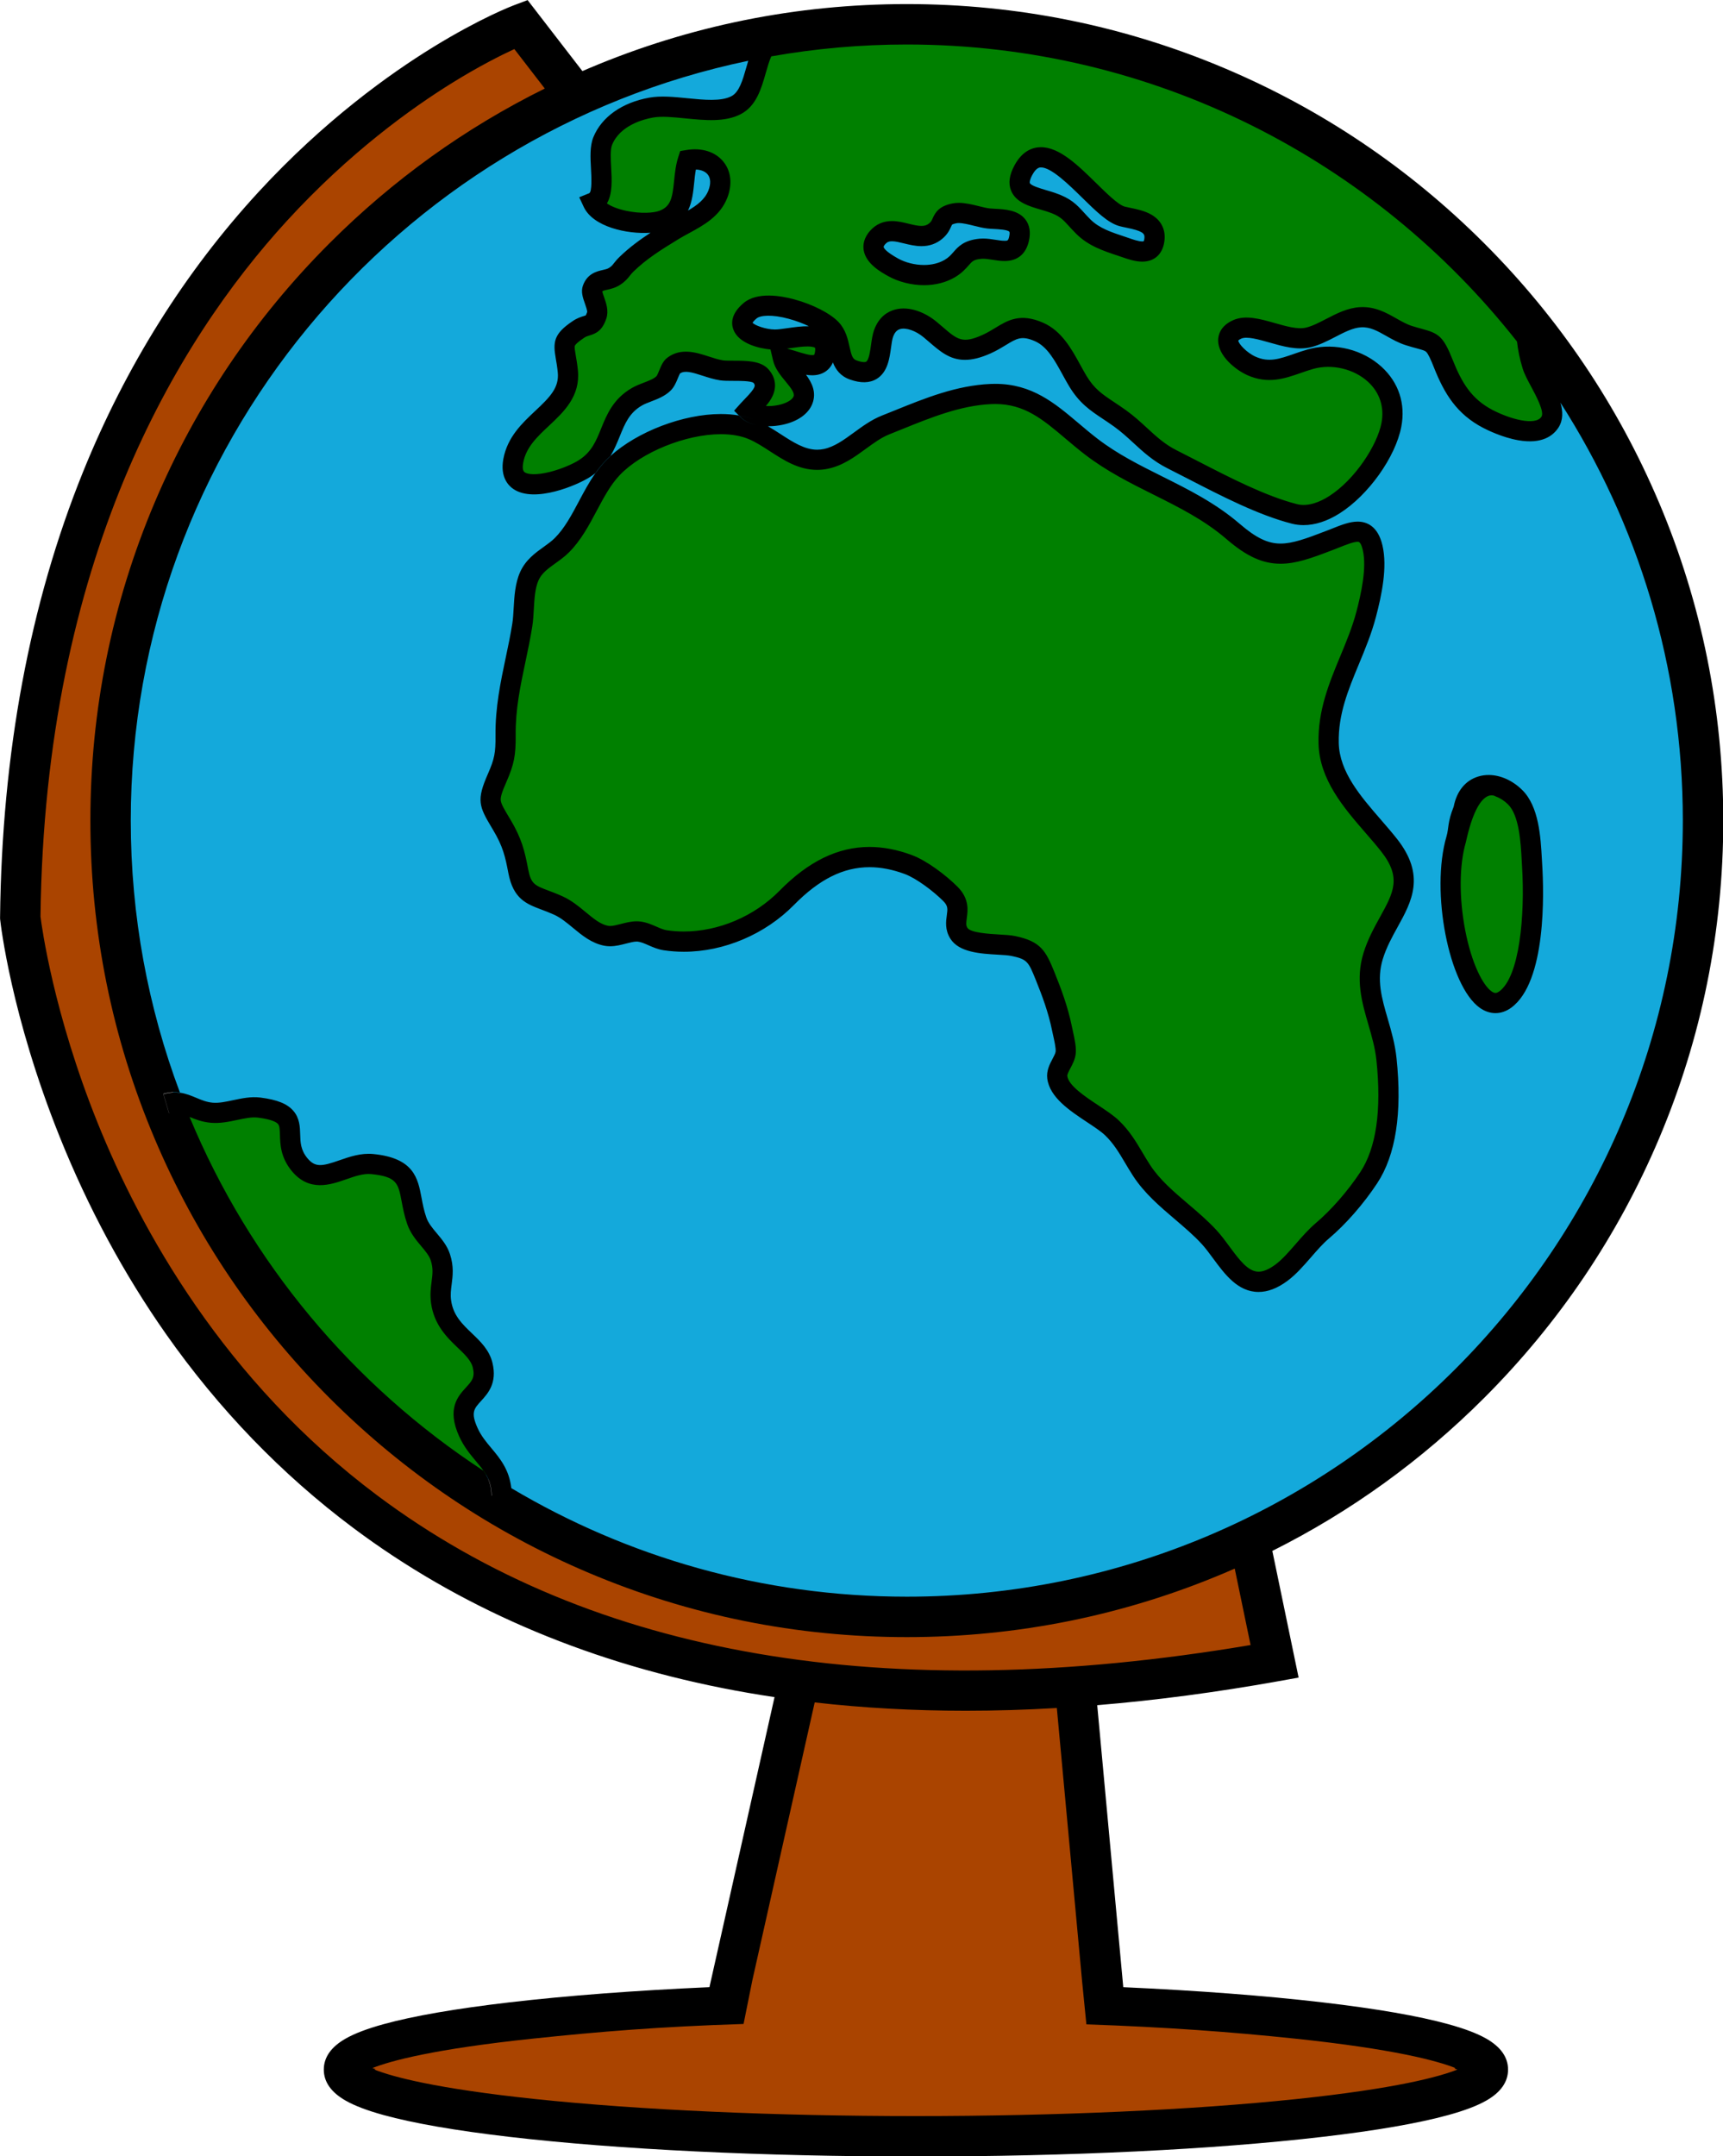 <?xml version="1.0" encoding="UTF-8" standalone="no"?>
<svg id="svg5932" xmlns:rdf="http://www.w3.org/1999/02/22-rdf-syntax-ns#" xmlns="http://www.w3.org/2000/svg" height="280.3mm" width="224.01mm" version="1.1" xmlns:cc="http://creativecommons.org/ns#" xmlns:dc="http://purl.org/dc/elements/1.1/" viewBox="0 0 793.74 993.202">
<g id="layer1" transform="translate(-119.59 -200.11)">
<g id="g6609" transform="matrix(1.651 0 0 1.651 -77.827 -130.23)">
<ellipse id="path6524" rx="218.57" ry="217.14" cy="429.51" cx="372.86" fill="#14a9db"/>
<path id="path224" fill="#a40" d="m261.31 211.9c-35.546 16.588-64.968 44.649-86.445 77.195-26.554 40.636-41.645 88.355-45.381 136.64-0.941 14.354-1.184 28.874 0.695 43.15 12.914 61.252 47.51 118.76 98.965 155.15 39.41 27.47 87.2 41.201 134.85 44.008 28.032 0.957 56.206 0.437 84.061-3.027 6.762-1.099 13.799-1.859 20.217-4.127 4.159-3.642 1.874-9.624 0.486-13.994-0.226-3.674 0.266-9.035-3.978-10.684-7.276-1.57-13.163 4.341-19.971 5.633-40.015 13.621-83.69 14.361-124.83 5.6-79.461-18.32-145.56-84.02-165.15-163.06-16.365-63.506-2.947-133.83 35.654-186.86 18.204-25.409 42.06-46.367 68.752-62.465 4.861-3.01 9.772-5.872 14.752-8.676-0.971-6.582-5.741-13.538-12.67-14.482zm83.68 460.46-0.098 0.438c-5.845 26.057-11.691 52.113-17.537 78.17h-3.328v12.209c-32.963 1.494-66.203 2.835-98.26 11.146-2.957 0.959-5.829 2.162-8.699 3.353 25.301 9.882 52.831 10.453 79.539 12.869 61.975 3.994 124.29 3.382 186.13-2.397 16.217-1.788 32.68-3.81 48.025-9.604 1.834-0.675 0.407-2.577-1.027-2.473-24.313-8.337-50.253-9.218-75.627-11.477-8.415-0.5-16.865-1.211-25.311-1.445v-12.184h-4.602c-0.015-0.85-0.156-1.703-0.416-2.461-2.582-24.803-4.63-49.657-7.012-74.479-23.92 1.48-48.004 1.153-71.783-1.668z"/>
<path id="path6526" d="m371.47 210.2c-12.561 0.975-25.85-0.438-37.766 4.481-3.644 5.249-4.697 13.532-11.717 15.545-10.076 1.493-21.594-2.099-30.373 4.621-4.976 4.016-3.467 11.116-4.314 16.699-0.397 4.359 1.93 9.271 6.664 9.889 6.229 2.118 15.05-0.761 15.969-8.037 0.607-2.989-0.242-7.728 3.285-9.029 5.914-0.228 9.665 7.98 5.176 12.086-3.937 3.968-9.219 6.247-13.354 10.008-6.322 4.708-13.202 8.837-18.947 14.221-1.841 3.053 1.462 7.199-1.348 9.812-4.586 1.135-7.297 5.845-6.88 10.343 0.078 4.7-0.061 9.845-3.844 13.194-4.172 4.964-10.991 9.589-10.252 16.928 1.75 4.52 7.633 3.399 11.365 2.82 8.268-1.955 13.911-9.352 16.598-17.012 4.185-6.041 11.364-9.173 16.264-14.551 5.335-2.356 11 0.685 16.434 1.033 2.699 0.831 6.077 0.994 8.205 2.814 1.21 3.345-4.219 6.79-0.971 9.695 3.086 1.516 7.026 0.244 9.807-1.463 3.055-1.857 2.816-6.003 0.547-8.402-2.385-3.061-4.599-6.312-6.912-9.367-2.605-2.335-7.995-2.989-7.955-7.252 2.582-5.29 9.87-4.589 14.505-2.869 7.21 2.694 11.969 9.231 15.524 15.692 4.038 2.995 8.836-2.242 8.26-6.303 0.512-4.478 5.45-8.396 9.803-5.932 5.723 2.253 10.751 8.499 17.517 6.354 5.299-1.207 10.516-6.47 16.127-3.658 9.274 6.518 13.394 18.088 22.994 24.305 14.715 11.601 31.394 21.294 49.606 26.035 13.887 0.252 23.823-13.226 25.838-25.85 0.964-6.537-3.211-12.805-9.119-15.378-6.124-2.928-13.468-2.094-19.326 1.039-5.888 1.582-13.979-0.153-16.068-6.602-0.069-4.847 6.398-5.859 9.811-3.887 6.173 2.36 13.169 1.958 19.01-1.14 4.448-2.064 9.475-2.94 14.085-0.908 6.991 1.911 14.21 5.908 17.258 12.936 4.263 7.528 10.558 15.119 19.695 16.263 3.735 1.207 9.785-0.085 9.561-4.978-0.436-4.582-4.052-8.085-4.715-12.639-2.743-8.26-7.593-15.746-14.139-21.482-41.123-44.408-101.26-70.947-161.9-70.075zm39.16 33.975c10.983 3.832 17.065 15.916 28.803 18.268 3.36 1.478 3.18 7.391-0.92 7.709-5.874 1.064-10.687-3.668-15.444-6.303-5.739-4.029-11.772-7.727-17.994-10.886-2.65-3.659 1.843-8.454 5.555-8.787zm-25.512 15.502c6.044 1.641 13.612-1.03 18.352 4.104 1.604 4.534-4.497 7.882-8.248 6.059-7.587-0.345-12.487 8.762-20.301 6.558-4.497-0.557-10.461-2.394-11.092-7.625 1.009-4.52 6.743-4.8 10.379-3.748 3.888 0.696 7.959-1.288 9.721-4.803 0.322-0.295 0.731-0.587 1.189-0.545zm-40.631 34.193c-2.841 0.13-7.56-0.152-7.955 3.689 1.163 4.004 6.214 3.466 9.389 4.561 4.242 0.178 5.799-6.962 1.381-8.002-0.911-0.27-1.873-0.277-2.814-0.248zm52.639 16.855c-17.272 0.105-32.045 10.397-47.336 16.789-10.997 1.23-19.393-9.279-30.449-8.337-16.105-0.26-31.287 10.507-37.346 25.27-4.623 7.659-13.931 12.513-15.535 22.006-2.453 12.138-3.862 24.453-5.42 36.753-0.613 5.935-2.506 11.588-3.727 17.396-0.632 5.222 2.016 10.013 4.736 14.186 1.952 5.925 2.683 13.864 9.333 16.557 7.341 4.249 14.905 8.787 23.596 9.329 9.882 1.198 20.465 3.035 29.868-1.32 8.661-3.48 15.594-9.919 22.715-15.709 12.022-7.374 29.911-4.591 37.762 7.525 1.571 3.419 0.513 8.529 4.613 10.475 4.927 2.987 11.428 0.29 16.092 4.09 3.793 2.125 5.354 6.324 6.587 10.196 4.118 8.626 3.724 18.605 3.417 27.88 6.641 5.322 13.59 10.421 18.684 17.352 8.344 10.063 16.68 20.243 26.679 28.726 3.211 3.23 7.258 6.926 12.16 6.352 12.891-8.95 24.38-20.718 30.955-35.095 5.103-15.885-0.403-32.393-2.703-48.184-0.364-10.599 9.916-18.535 8.68-29.229-1.524-6.069-6.573-10.324-9.924-15.363-6.025-7.542-11.794-16.764-9.533-26.828 2.395-16.304 12.887-31.325 10.975-48.348-1.609-4.819-8.064-4.274-11.61-2.106-6.407 2.934-14.462 5.113-20.831 0.854-9.566-5.186-17.988-12.314-28.004-16.703-11.229-5.996-21.655-13.256-31.514-21.256-3.915-2.209-8.423-3.366-12.92-3.258zm140.74 110.58c-12.952-0.207-14.802 18.062-12.562 28.887 1.156 10.038 1.594 21.659 9.717 28.898 5.764 0.634 8.991-5.85 9.906-10.659 1.546-13.828 2.729-28.155-0.64-41.8-0.959-2.736-3.194-5.617-6.421-5.326zm-347.5 88.131c-5.489 1.856-14.311-2.97-19.065 1.163-2.798 2.974 0.775 8.847 2.907 11.682 17.191 34.521 47.184 68.504 79.689 89.68 4.358 0.124-0.226-8.577-2.752-11.051-2.166-2.637-3.632-7.046-0.795-9.858 2.573-4.105 5.449-10.603 0.977-14.47-5.675-4.337-8.798-11.304-8.788-18.276-0.321-5.567-2.065-10.978-5.263-15.546-2.476-4.267-3.131-9.37-5.473-13.631-4.812-5.303-12.787-3.704-18.903-2.175-3.942 0.981-9.847 0.514-10.748-4.406-1.417-5.011-3.014-11.861-9.086-12.926-0.887-0.179-1.797-0.236-2.699-0.186z" fill="#008000"/>
<path id="path234" d="m266.79 200.11-3.904 1.475c-0.37 0.14-9.249 3.523-22.479 11.66-12.098 7.437-30.364 20.487-48.699 40.406-20.576 22.353-37.053 48.642-48.98 78.127-14.856 36.73-22.64 78.536-23.137 124.26v0.338l0.031 0.332c0.118 1.074 3.016 26.661 16.564 60.455 7.951 19.835 17.943 38.378 29.703 55.123 14.732 20.971 32.286 39.153 52.178 54.043 29.24 21.888 63.888 36.937 102.98 44.721 4.805 0.959 9.687 1.801 14.641 2.539l-18.16 80.922c-20.703 0.928-39.705 2.363-55.881 4.25-14.94 1.742-26.731 3.786-35.043 6.078-4.59 1.266-8.053 2.583-10.594 4.029-4.04 2.303-6.09 5.21-6.09 8.648 0 3.436 2.05 6.347 6.09 8.65 2.541 1.446 6.004 2.763 10.594 4.029 8.312 2.292 20.103 4.338 35.043 6.078 30.356 3.541 70.664 5.488 113.5 5.488 42.835 0 83.141-1.947 113.49-5.488 14.941-1.74 26.731-3.786 35.045-6.078 4.587-1.265 8.054-2.583 10.594-4.029 4.04-2.302 6.086-5.213 6.086-8.65s-2.046-6.344-6.086-8.648c-2.54-1.446-6.007-2.762-10.594-4.029-8.315-2.292-20.105-4.336-35.045-6.078-16.111-1.881-35.028-3.311-55.641-4.242l-7.269-78.68c16.322-1.348 33.167-3.574 50.492-6.676l5.703-1.023-7.33-35.342c21.831-10.928 41.66-25.24 59.098-42.678 20.921-20.921 37.347-45.284 48.82-72.41 11.881-28.091 17.904-57.926 17.904-88.678s-6.023-60.587-17.904-88.678h-0.004c-11.473-27.126-27.899-51.489-48.818-72.408-20.92-20.92-45.283-37.347-72.412-48.82-28.087-11.881-57.922-17.906-88.674-17.906s-60.587 6.025-88.678 17.906c-0.618 0.26-1.233 0.527-1.848 0.793zm105.82 12.391c69 0 130.57 32.447 170.25 82.885 0.259 2.305 0.742 4.834 1.613 7.617 0.456 1.457 1.364 3.151 2.328 4.945 1.314 2.452 3.763 7.018 2.9 8.373h0.004c-1.742 2.741-9.05 0.564-13.684-1.857-5.839-3.053-8.568-7.583-11.08-13.904-2.602-6.55-3.857-7.442-8.565-8.713-0.798-0.214-1.7-0.459-2.789-0.801-1.488-0.471-2.903-1.272-4.4-2.121-2.797-1.581-5.973-3.38-10.145-3.141-3.466 0.198-6.517 1.778-9.463 3.303-1.993 1.032-3.877 2.007-5.662 2.418-2.281 0.527-5.522-0.395-8.66-1.291-4.018-1.145-8.171-2.325-11.594-0.803-3.642 1.619-4.191 4.231-4.191 5.644-0.009 4.401 4.981 8.28 8.127 9.693 5.763 2.588 10.413 0.968 14.908-0.596 1.136-0.396 2.31-0.805 3.492-1.141 5.199-1.468 11.345-0.021 15.295 3.602 3.266 2.997 4.599 7.081 3.75 11.496-1.176 6.132-7.356 15.809-14.684 20.447-2.295 1.452-5.71 3.01-8.936 2.178-8.76-2.261-18.729-7.404-27.523-11.938-2.095-1.083-4.077-2.103-6.016-3.076-3.288-1.649-5.688-3.858-8.23-6.199-1.79-1.651-3.642-3.358-5.912-4.988-1.187-0.851-2.302-1.59-3.283-2.244-3.341-2.225-5.551-3.696-7.752-7.379-0.567-0.944-1.113-1.939-1.691-2.994-2.438-4.454-5.208-9.504-10.365-11.779-6.394-2.82-9.915-0.671-13.32 1.406-1.111 0.676-2.258 1.377-3.609 1.986-5.6 2.527-6.985 1.333-11.096-2.203-0.553-0.473-1.122-0.963-1.748-1.482-2.873-2.386-7.43-4.524-11.609-3.377-1.91 0.524-4.465 1.942-5.811 5.731-0.443 1.242-0.644 2.693-0.838 4.1-0.22 1.582-0.586 4.23-1.353 4.695-0.309 0.187-1.17 0.2-2.652-0.33-1.098-0.389-1.413-1.17-2.002-3.846-0.469-2.123-1.053-4.767-3.08-6.893-2.309-2.425-7.149-4.902-12.328-6.312-3.651-0.995-10.347-2.184-14.148 1.016-3.505 2.95-3.496 5.625-2.873 7.348 1.446 3.992 7.249 5.329 10.381 5.619l0.709 3.037c0.533 2.295 2.096 4.188 3.478 5.857 1.64 1.99 2.612 3.267 2.234 4.232-0.313 0.803-1.743 1.847-4.227 2.371-1.288 0.266-2.477 0.331-3.484 0.275 0.724-0.849 1.39-1.77 1.861-2.791 1.23-2.652 0.803-5.322-1.201-7.521-2.141-2.349-6.186-2.338-9.752-2.338-1.111 0-2.258 0.003-2.861-0.09-1.247-0.194-2.565-0.623-3.963-1.074-3.474-1.128-7.795-2.529-11.578 0.332-1.17 0.888-1.721 2.233-2.254 3.533-0.217 0.531-0.577 1.415-0.789 1.641-0.758 0.73-2.093 1.24-3.502 1.781-1.103 0.423-2.243 0.863-3.311 1.477-5.25 3.019-7.036 7.427-8.615 11.318-1.418 3.504-2.645 6.529-6.172 8.807-1.553 1.006-4.77 2.47-8.156 3.316-3.838 0.956-6.123 0.685-6.981 0.113-0.55-0.369-0.697-1.277-0.434-2.701 0.792-4.306 3.917-7.231 7.221-10.33 4.097-3.838 8.738-8.186 8.039-15.389-0.171-1.745-0.415-3.129-0.609-4.24-0.212-1.212-0.394-2.259-0.25-2.643 0.118-0.309 0.659-0.95 2.576-2.231 0.547-0.366 0.99-0.499 1.549-0.668 1.812-0.55 3.532-1.325 4.662-4.717 0.719-2.151-0.041-4.301-0.65-6.029-0.163-0.466-0.398-1.132-0.471-1.49 0.124-0.223 0.348-0.282 1.361-0.51 1.012-0.232 2.274-0.517 3.559-1.34 1.486-0.954 2.156-1.807 2.748-2.559 0.311-0.395 0.579-0.736 1.018-1.162 3.584-3.48 7.494-5.964 12.629-9.094 0.922-0.56 1.895-1.089 2.924-1.648 4.046-2.199 8.629-4.688 10.643-9.871 1.455-3.75 1.056-7.412-1.092-10.051-2.269-2.789-6.045-3.977-10.361-3.252l-1.688 0.283-0.529 1.627c-0.731 2.248-0.959 4.505-1.182 6.688-0.473 4.66-0.871 7.147-4.113 8.359-1.599 0.595-5.151 0.854-9.172 0.014-2.574-0.536-4.354-1.319-5.461-2.086 1.595-2.645 1.378-6.58 1.191-9.928-0.133-2.388-0.282-5.096 0.248-6.396 2.219-5.435 8.707-7.142 11.391-7.623 2.436-0.437 5.656-0.115 9.07 0.227 5.432 0.541 11.055 1.101 15.443-1.18 4.348-2.259 5.741-7.136 6.973-11.445 0.485-1.7 0.951-3.333 1.547-4.676 12.287-2.174 24.927-3.311 37.828-3.311zm-109.52 1.275 8.494 11.014c-22.211 10.987-42.373 25.465-60.068 43.162-20.92 20.92-37.345 45.284-48.82 72.41-11.879 28.091-17.904 57.926-17.904 88.678s6.025 60.587 17.904 88.678c11.474 27.126 27.9 51.487 48.82 72.408 20.921 20.92 45.281 37.347 72.41 48.822 28.091 11.879 57.926 17.902 88.678 17.902s60.587-6.023 88.674-17.902c0.944-0.401 1.884-0.807 2.82-1.219l4.424 21.328c-101.67 17.179-183.6 3.17-243.58-41.664-42.857-32.032-66.142-74.253-78.133-104.03-12.284-30.512-15.568-54.594-15.938-57.562 1.173-99.622 38.009-160.51 68.727-194.06 17.416-19.024 34.768-31.493 46.258-38.6 7.524-4.658 13.588-7.684 17.234-9.365zm65.268 3.268c-0.19 0.629-0.371 1.261-0.551 1.887-1.007 3.524-1.959 6.857-4.152 7.996-2.895 1.506-7.666 1.028-12.281 0.568-3.645-0.366-7.416-0.741-10.625-0.166-7.618 1.367-13.308 5.395-15.615 11.045-1.009 2.476-0.83 5.708-0.658 8.838 0.107 1.926 0.357 6.442-0.52 6.795l-2.762 1.113 1.262 2.699c2.594 5.543 11.987 7.655 18.633 7.207-2.946 1.926-5.951 4.118-8.697 6.785-0.711 0.691-1.163 1.262-1.522 1.721-0.465 0.593-0.675 0.86-1.361 1.299-0.454 0.291-1.061 0.43-1.762 0.588-1.617 0.367-4.319 0.979-5.521 4.348-0.612 1.711-0.016 3.396 0.559 5.025 0.242 0.691 0.695 1.98 0.619 2.373-0.2 0.603-0.351 0.849-0.404 0.924-0.113 0.049-0.358 0.124-0.545 0.18-0.719 0.218-1.801 0.545-3.045 1.377-5.368 3.587-5.568 5.85-4.748 10.533 0.19 1.069 0.4 2.28 0.549 3.814 0.412 4.224-2.116 6.829-6.277 10.725-3.648 3.42-7.785 7.298-8.912 13.428-0.927 5.041 1.385 7.43 2.846 8.406 5.966 3.992 17.894-1.154 21.332-3.379 0.547-0.353 1.053-0.722 1.527-1.1 0.804-1.137 1.672-2.227 2.633-3.248 0.476-0.505 0.988-1.004 1.523-1.492 1.141-1.86 1.919-3.78 2.652-5.582 1.412-3.491 2.635-6.502 6.199-8.555 0.688-0.395 1.577-0.737 2.522-1.098 1.781-0.685 3.802-1.457 5.383-2.975 1.057-1.012 1.615-2.378 2.106-3.578 0.166-0.409 0.411-1.003 0.566-1.26 1.363-0.911 3.304-0.35 6.307 0.623 1.548 0.502 3.147 1.02 4.838 1.283 1.035 0.157 2.288 0.156 3.734 0.156 1.44-0.008 4.805-0.008 5.609 0.533 0.629 0.703 0.765 1.27-2.361 4.479-0.423 0.433-0.86 0.884-1.252 1.324l-1.779 1.992 1.328 1.316c1.369 0.233 2.666 0.568 3.883 1-1.202-0.423-2.481-0.751-3.83-0.98l0.566 0.564c1.089 1.081 2.633 1.762 4.35 2.125-1.735-0.36-3.3-1.042-4.398-2.133l-0.566-0.564c-1.577-0.267-3.253-0.404-5.018-0.404-10.564 0-23.382 4.951-30.834 11.74-0.022 0.035-0.048 0.07-0.07 0.105-0.499 0.46-0.981 0.927-1.428 1.4-0.931 0.988-1.77 2.045-2.553 3.143-0.037 0.03-0.068 0.062-0.105 0.092-1.765 2.498-3.208 5.213-4.623 7.871-2.062 3.877-4.008 7.539-6.754 10.273-0.858 0.855-1.927 1.625-3.061 2.438-2.371 1.702-5.055 3.635-6.57 6.99-1.425 3.163-1.634 6.829-1.818 10.066-0.087 1.554-0.172 3.025-0.375 4.307-0.502 3.189-1.181 6.407-1.838 9.52-1.443 6.849-2.937 13.929-2.859 21.713 0.048 4.877-0.291 6.588-2.129 10.773-3.221 7.323-2.49 9.025 1.125 15.059l0.305 0.51c2.789 4.659 3.414 7.479 4.285 12.062 1.379 7.244 5.031 8.619 9.26 10.213 1.094 0.414 2.232 0.841 3.506 1.416 1.843 0.835 3.489 2.2 5.234 3.647 2.564 2.123 5.211 4.317 8.766 5.008 0.51 0.101 1.054 0.148 1.613 0.148 1.579 0 3.119-0.397 4.477-0.75 1.102-0.285 2.146-0.557 2.949-0.557 0.124 0 0.241 0.006 0.348 0.019 0.919 0.118 1.905 0.552 2.951 1.012 1.241 0.544 2.647 1.157 4.277 1.402 1.821 0.273 3.7 0.412 5.584 0.412 11.201 0 22.688-4.878 30.721-13.049 7.076-7.195 13.782-10.545 21.107-10.545 3.124 0 6.429 0.64 9.826 1.906 3.285 1.227 7.971 4.787 10.709 7.516 1.375 1.37 1.263 2.197 1.012 4.01-0.235 1.705-0.554 4.041 0.988 6.502 2.414 3.852 8.419 4.199 13.246 4.475 1.466 0.085 2.85 0.167 3.662 0.33 4.593 0.936 4.862 1.598 6.943 6.738 1.75 4.331 3.51 9.027 4.525 14.037 0.076 0.378 0.178 0.822 0.285 1.301 0.293 1.315 0.843 3.757 0.719 4.643-0.073 0.524-0.478 1.286-0.867 2.022-0.781 1.474-1.754 3.31-1.461 5.535 0.696 5.23 6.248 8.907 11.148 12.152 1.971 1.308 3.835 2.543 4.951 3.611 2.388 2.286 3.876 4.795 5.596 7.699 0.716 1.203 1.455 2.449 2.295 3.738 3.112 4.771 7.463 8.478 11.67 12.061 2.676 2.282 5.205 4.435 7.396 6.811 1.082 1.176 2.134 2.603 3.248 4.115 3.216 4.362 6.859 9.307 12.65 9.307 2.591 0 5.208-0.998 8.002-3.051 2.403-1.765 4.556-4.243 6.643-6.637 1.697-1.952 3.299-3.793 4.945-5.186 4.756-4.026 9.672-9.643 13.484-15.412 5.208-7.877 7.029-19.645 5.416-34.98-0.414-3.922-1.441-7.47-2.439-10.902-1.703-5.864-3.175-10.931-1.379-16.742 1.01-3.266 2.602-6.149 4.141-8.938 3.891-7.052 7.917-14.343-0.256-24.646-1.399-1.765-2.943-3.545-4.438-5.273-5.678-6.55-11.547-13.324-11.742-21.365-0.194-8.03 2.634-14.847 5.631-22.068 1.731-4.17 3.517-8.481 4.738-13.123 1.601-6.089 3.254-13.861 1.818-19.982-1.279-5.472-4.472-6.621-6.924-6.621-2.23 0-4.529 0.915-7.191 1.973-0.487 0.192-0.985 0.391-1.498 0.588-5.744 2.216-9.477 3.562-12.832 3.562-3.547 0-6.835-1.587-11.352-5.479-6.744-5.808-14.315-9.588-21.637-13.242-6.414-3.203-12.476-6.231-18.07-10.525-1.827-1.406-3.565-2.874-5.246-4.295-6.704-5.667-13.038-11.021-23.332-11.021-0.44 0-0.888 0.011-1.336 0.031-9.47 0.423-18.208 3.96-26.658 7.383-1.201 0.484-2.396 0.968-3.588 1.439-2.901 1.151-5.392 2.97-7.797 4.727-2.8 2.044-5.445 3.976-8.385 4.596-0.629 0.133-1.268 0.199-1.891 0.199-3.482 0-6.715-2.094-10.141-4.312-1.157-0.75-2.337-1.512-3.559-2.215 0.011 0 0.022 0.002 0.033 0.002-0.013-0.007-0.026-0.014-0.039-0.021 1.386 0.008 2.776-0.141 4.041-0.408 4.181-0.883 7.213-3.008 8.318-5.836 1.252-3.205-0.131-5.93-1.752-8.123 1.83 0.29 3.635 0.211 5.213-0.756 1.018-0.626 1.783-1.526 2.285-2.682 0.75 1.935 2.052 3.808 4.736 4.764 3.012 1.071 5.526 1.014 7.471-0.168 3.057-1.854 3.588-5.673 4.014-8.74 0.154-1.125 0.315-2.284 0.562-2.981 0.578-1.627 1.416-2.026 1.994-2.188 1.666-0.457 4.345 0.479 6.516 2.281 0.587 0.487 1.136 0.961 1.668 1.418 2.984 2.568 5.692 4.898 9.881 4.898 2.002 0 4.342-0.536 7.215-1.83 1.669-0.753 3.027-1.583 4.225-2.312 3.028-1.847 4.41-2.691 8.109-1.061 3.409 1.503 5.49 5.304 7.697 9.33 0.575 1.054 1.177 2.145 1.797 3.182 2.857 4.774 5.92 6.814 9.467 9.176 0.99 0.657 2.011 1.337 3.115 2.133 1.991 1.429 3.717 3.017 5.383 4.553 2.717 2.501 5.527 5.09 9.525 7.094 1.911 0.959 3.876 1.971 5.957 3.045 9.059 4.672 19.327 9.97 28.699 12.387 1.066 0.276 2.166 0.41 3.291 0.41 3.211 0 6.634-1.107 10.068-3.281 8.024-5.08 15.583-15.685 17.207-24.15 1.229-6.408-0.715-12.346-5.477-16.713-5.216-4.785-12.908-6.737-19.824-5.082-0.273 0.065-0.547 0.135-0.818 0.211-1.345 0.381-2.599 0.815-3.811 1.238-4.08 1.421-7.03 2.446-10.746 0.777-2.464-1.106-4.781-3.615-4.801-4.506 0.06-0.07 0.271-0.281 0.846-0.537 1.557-0.692 4.853 0.247 7.76 1.076 3.825 1.09 7.782 2.218 11.48 1.361 2.473-0.575 4.761-1.759 6.979-2.906 2.534-1.311 4.926-2.549 7.191-2.678 2.523-0.146 4.618 1.042 7.043 2.418 1.685 0.953 3.428 1.94 5.484 2.588 1.202 0.378 2.207 0.652 3.014 0.869 1.697 0.46 2.276 0.635 2.631 0.982 0.59 0.584 1.294 2.169 2.166 4.365 2.906 7.313 6.348 12.975 13.707 16.824 1.176 0.614 5.353 2.679 9.783 3.459 6.687 1.182 9.819-1.289 11.271-3.57 1.313-2.066 1.237-4.472 0.535-6.91 21.606 33.68 34.145 73.706 34.145 116.6l-0.002-0.004c0 119.4-97.129 216.54-216.53 216.54-40.264 0-77.994-11.045-110.32-30.264-0.001-0.006-0.001-0.013-0.002-0.019-0.01-0.006-0.019-0.012-0.029-0.018-0.607-5.214-3.215-8.328-5.543-11.113-1.478-1.764-2.873-3.434-3.877-5.652-1.957-4.328-0.98-5.395 0.965-7.527 1.921-2.1 4.547-4.975 3.199-10.617-0.86-3.606-3.35-5.988-5.76-8.289-2.679-2.563-5.21-4.987-5.791-9.184-0.218-1.584-0.043-2.926 0.16-4.481 0.301-2.332 0.647-4.973-0.475-8.41-0.77-2.36-2.25-4.122-3.682-5.828-1.213-1.443-2.357-2.806-2.904-4.379-0.671-1.925-1.012-3.735-1.342-5.486-1.026-5.461-2.087-11.107-13.449-12.238-3.456-0.341-6.646 0.767-9.459 1.748-4.878 1.7-6.779 2.057-8.967-0.613-1.866-2.281-1.928-4.385-1.992-6.615-0.063-2.092-0.134-4.464-1.853-6.508-1.694-2.014-4.542-3.175-9.236-3.762-2.648-0.33-5.182 0.211-7.635 0.732-2.049 0.438-3.986 0.854-5.734 0.688-1.697-0.158-3.082-0.74-4.551-1.357-1.365-0.57-2.827-1.184-4.518-1.426 0.004 0.011 0.009 0.022 0.014 0.033-1.371-0.199-2.892-0.152-4.633 0.357l1.564 5.338c-0.008 0.002-0.015 0.003-0.023 0.006l-1.588-5.412c1.746-0.51 3.272-0.555 4.644-0.355-8.867-23.624-13.721-49.199-13.721-75.883 0-104.24 74.044-191.51 172.29-211.99zm81.689 24.109c-2.114 0-5.106 0.861-7.356 4.981-1.512 2.772-1.833 5.122-0.979 7.184 1.339 3.228 5.001 4.302 8.234 5.25 0.74 0.217 1.436 0.419 2.098 0.645 3.152 1.063 3.986 1.975 5.812 3.977 0.559 0.611 1.195 1.306 1.975 2.09 3.398 3.414 7.557 4.786 11.961 6.244l0.16 0.055c0.237 0.076 0.487 0.163 0.752 0.256 1.605 0.556 3.602 1.248 5.586 1.248 3.59 0 5.92-2.316 6.236-6.195 0.239-2.958-1.08-5.421-3.719-6.932-1.861-1.065-4.071-1.516-5.85-1.881-0.581-0.118-1.132-0.232-1.549-0.342-1.777-0.474-5.064-3.703-7.965-6.551-5.027-4.93-10.221-10.027-15.398-10.027zm0 5.641c2.873 0 7.829 4.863 11.449 8.416 3.891 3.818 7.252 7.117 10.463 7.971 0.581 0.155 1.206 0.284 1.871 0.42 4.494 0.916 5.177 1.585 5.078 2.828-0.051 0.62-0.174 0.891-0.219 0.973-0.053 0.017-0.174 0.041-0.398 0.041-1.034 0-2.534-0.517-3.738-0.938-0.29-0.098-0.568-0.198-0.828-0.283l-0.16-0.053c-3.911-1.291-7.287-2.407-9.736-4.869-0.695-0.699-1.26-1.316-1.807-1.914-2.036-2.228-3.643-3.989-8.174-5.516-0.77-0.263-1.554-0.49-2.312-0.713-1.613-0.474-4.308-1.264-4.613-2-0.081-0.197-0.035-0.935 0.721-2.32 1.116-2.044 2.051-2.043 2.404-2.043zm-96.3 0.59c1.438 0.059 2.611 0.535 3.291 1.369 0.846 1.038 0.918 2.616 0.207 4.449-0.973 2.504-3.15 4.145-5.699 5.635 1.182-2.457 1.466-5.25 1.717-7.729 0.131-1.297 0.258-2.546 0.484-3.725zm73.35 9.297c-0.626 0-1.221 0.058-1.768 0.168-3.713 0.738-4.763 2.464-5.521 4.164-0.27 0.61-0.42 0.943-0.947 1.381-0.617 0.512-1.269 0.729-2.174 0.729-1.054 0-2.275-0.298-3.566-0.613-1.5-0.369-3.05-0.75-4.668-0.75-2.389 0-4.402 0.868-5.975 2.58-1.974 2.139-2.129 4.185-1.914 5.527 0.614 3.803 4.834 6.146 6.861 7.271 2.879 1.599 6.513 2.516 9.967 2.516 3.197 0 6.188-0.77 8.652-2.227 1.909-1.128 2.995-2.369 3.787-3.277 1.057-1.209 1.451-1.661 3.613-1.855 0.138-0.007 0.289-0.016 0.449-0.016 0.779 0 1.687 0.14 2.644 0.289 1.083 0.17 2.202 0.342 3.324 0.342 3.638 0 5.992-1.945 6.812-5.631 0.532-2.391 0.205-4.389-0.971-5.938-2.026-2.667-5.734-2.859-8.443-2.998-0.558-0.029-1.089-0.057-1.518-0.102-0.82-0.085-1.887-0.35-3.022-0.629-1.759-0.437-3.753-0.932-5.625-0.932zm0 5.639c1.184 0 2.752 0.389 4.269 0.764 1.27 0.316 2.583 0.64 3.795 0.764 0.574 0.062 1.175 0.095 1.807 0.125 1.14 0.059 3.806 0.196 4.248 0.779 0.048 0.066 0.146 0.445-0.045 1.301-0.27 1.218-0.471 1.219-1.311 1.219-0.684 0-1.545-0.131-2.455-0.273-1.131-0.177-2.298-0.357-3.514-0.357-0.327 0-0.644 0.011-0.949 0.039-4.415 0.395-6.046 2.262-7.357 3.762-0.688 0.786-1.284 1.467-2.412 2.135-1.595 0.941-3.593 1.439-5.781 1.439-2.526 0-5.163-0.658-7.231-1.805-3.478-1.931-3.975-2.912-4.029-3.242-0.018-0.093 0.103-0.39 0.492-0.812 0.511-0.553 1.003-0.758 1.826-0.758 0.935 0 2.099 0.284 3.328 0.586 1.485 0.366 3.175 0.779 4.908 0.779 2.206 0 4.144-0.68 5.768-2.025 1.548-1.281 2.127-2.578 2.508-3.438 0.09-0.2 0.211-0.472 0.254-0.531 0.003 0 0.245-0.2 1.215-0.395 0.186-0.036 0.41-0.055 0.666-0.055zm-53.305 25.852c1.529-0.025 3.526 0.222 5.92 0.875 2.072 0.564 3.98 1.299 5.574 2.066-1.943-0.045-4.029 0.252-5.992 0.531-1.361 0.191-2.652 0.383-3.49 0.373-2.54-0.013-5.553-1.12-6.244-1.867 0.11-0.2 0.394-0.61 1.117-1.215 0.524-0.442 1.586-0.739 3.115-0.764zm11.178 8.58c1.618 0.014 2.008 0.354 2.008 0.354 0.039 0.067 0.127 0.436 0 1.203-0.096 0.581-0.24 0.763-0.24 0.773-0.675 0.375-3.587-0.544-4.83-0.936-0.905-0.285-1.835-0.579-2.734-0.791 0.302-0.042 0.607-0.087 0.918-0.129 1.683-0.241 3.416-0.485 4.879-0.475zm52.262 16.053c8.23 0 13.288 4.274 19.691 9.688 1.731 1.463 3.518 2.976 5.453 4.461 6.025 4.627 12.612 7.917 18.984 11.098 7.333 3.662 14.263 7.123 20.477 12.475 5.568 4.796 10.064 6.842 15.029 6.842 4.337 0 8.507-1.488 14.861-3.938 0.531-0.205 1.048-0.411 1.553-0.611 2.033-0.809 3.957-1.57 5.107-1.57 0.338 0 0.904 0.001 1.434 2.268 1.165 4.968-0.457 12.231-1.779 17.264-1.123 4.272-2.838 8.402-4.496 12.395-3.09 7.446-6.285 15.141-6.062 24.367 0.245 10.066 7.085 17.958 13.119 24.922 1.522 1.757 2.961 3.415 4.283 5.084 5.84 7.361 3.545 11.52-0.262 18.414-1.598 2.898-3.412 6.183-4.592 9.996-2.292 7.424-0.44 13.808 1.353 19.979 0.928 3.195 1.887 6.496 2.248 9.922 1.471 13.999-0.049 24.524-4.516 31.283-3.476 5.261-8.12 10.573-12.422 14.213-1.974 1.672-3.796 3.763-5.559 5.787-1.968 2.262-3.83 4.402-5.727 5.795-1.767 1.3-3.334 1.957-4.662 1.957-2.94 0-5.453-3.408-8.111-7.016-1.154-1.566-2.347-3.184-3.641-4.588-2.422-2.627-5.199-4.997-7.887-7.283-4.083-3.48-7.936-6.761-10.604-10.85-0.775-1.186-1.484-2.378-2.166-3.531-1.772-2.986-3.603-6.076-6.549-8.898-1.48-1.418-3.547-2.787-5.738-4.236-3.701-2.453-8.313-5.506-8.67-8.193-0.059-0.437 0.426-1.346 0.852-2.15 0.59-1.114 1.258-2.375 1.473-3.881 0.245-1.762-0.219-4.059-0.805-6.664-0.099-0.438-0.189-0.84-0.256-1.184-1.108-5.461-2.977-10.449-4.83-15.031-2.416-5.968-3.79-8.67-11.045-10.15-1.206-0.245-2.717-0.333-4.465-0.432-2.571-0.15-7.924-0.457-8.789-1.842-0.42-0.668-0.385-1.249-0.18-2.74 0.296-2.157 0.745-5.418-2.619-8.771-3.138-3.127-8.456-7.215-12.723-8.805-4.028-1.5-7.995-2.262-11.793-2.262-8.817 0-17.036 4-25.131 12.23-6.995 7.113-16.975 11.363-26.699 11.363-1.604 0-3.2-0.122-4.748-0.352-0.889-0.133-1.843-0.549-2.852-0.992-1.3-0.57-2.773-1.214-4.496-1.438-0.341-0.042-0.699-0.064-1.062-0.064-1.522 0-2.967 0.374-4.365 0.734-1.131 0.293-2.202 0.57-3.061 0.57-0.197 0-0.381-0.014-0.539-0.045-2.139-0.414-4.04-1.99-6.242-3.814-1.954-1.621-3.977-3.294-6.514-4.439-1.439-0.652-2.714-1.132-3.838-1.555-3.877-1.464-4.921-1.854-5.707-5.99-0.963-5.075-1.78-8.544-4.982-13.904l-0.312-0.512c-1.398-2.34-2.243-3.75-2.356-4.785-0.098-0.929 0.31-2.267 1.559-5.106 2.151-4.892 2.662-7.463 2.606-13.104-0.074-7.167 1.29-13.637 2.736-20.488 0.671-3.184 1.366-6.474 1.893-9.807 0.246-1.561 0.343-3.238 0.436-4.865 0.163-2.881 0.333-5.862 1.328-8.07 0.891-1.974 2.667-3.251 4.723-4.729 1.263-0.905 2.571-1.843 3.75-3.019 3.344-3.335 5.585-7.549 7.75-11.623 1.968-3.699 3.827-7.191 6.379-9.895 6.07-6.429 18.481-11.465 28.256-11.465 3.022 0 5.658 0.468 7.832 1.397 1.937 0.823 3.825 2.046 5.824 3.34 3.961 2.566 8.059 5.221 13.207 5.221 1.016 0 2.041-0.108 3.051-0.322 4.125-0.869 7.393-3.255 10.551-5.561 2.219-1.622 4.314-3.147 6.547-4.033 1.203-0.48 2.413-0.968 3.625-1.461 8.011-3.244 16.292-6.595 24.799-6.973 0.36-0.015 0.728-0.025 1.082-0.025zm137.88 103.51c-1.06-0.017-2.104 0.124-3.102 0.434-3.556 1.1-5.977 4.076-6.811 8.385-1.78 4.418-1.321 6.007-2.018 8.334-4.485 15.313 0.643 41.674 9.299 47.807 1.395 0.986 2.887 1.478 4.373 1.478 1.485 0 2.965-0.493 4.338-1.478 9.938-7.143 9.172-32.369 8.701-39.928-0.031-0.477-0.059-0.979-0.086-1.506-0.346-6.217-0.816-14.732-5.482-19.334-2.703-2.666-6.033-4.142-9.213-4.191zm1.822 5.996c1.178 0.411 2.373 1.168 3.43 2.211 3.117 3.073 3.537 10.629 3.812 15.631 0.031 0.538 0.059 1.058 0.09 1.543 0.874 14.024-0.744 30.96-6.363 34.998-0.801 0.575-1.326 0.569-2.164-0.023-2.334-1.655-5.505-7.566-7.332-17.045-1.739-9.045-1.672-18.23 0.186-24.574 3.554-16.301 8.342-12.74 8.342-12.74zm-364.45 89.406c1.624 0.678 3.471 1.401 5.854 1.623 2.605 0.239 5.062-0.28 7.436-0.785 2.087-0.445 4.059-0.863 5.762-0.652 3.997 0.499 5.238 1.341 5.621 1.797 0.434 0.514 0.481 1.492 0.529 3.043 0.077 2.639 0.184 6.253 3.266 10.021 4.88 5.96 10.838 3.881 15.186 2.367 2.483-0.866 4.826-1.685 7.045-1.465 7.159 0.714 7.516 2.609 8.469 7.67 0.35 1.864 0.748 3.98 1.557 6.303 0.892 2.551 2.495 4.461 3.914 6.148 1.184 1.412 2.207 2.629 2.639 3.949 0.724 2.225 0.509 3.864 0.238 5.936-0.219 1.709-0.473 3.646-0.152 5.981 0.848 6.143 4.526 9.657 7.481 12.482 1.985 1.897 3.7 3.535 4.174 5.523 0.651 2.735-0.246 3.722-1.879 5.506-2.292 2.509-5.427 5.944-1.939 13.656 1.322 2.921 3.11 5.056 4.689 6.945 0.776 0.926 1.495 1.788 2.119 2.682-36.367-23.754-65.189-58.142-82.016-98.711 0.007 0.003 0.014 0.007 0.021 0.01-0.004-0.01-0.008-0.02-0.012-0.029zm82.006 98.732c0.007 0.01 0.016 0.019 0.023 0.029 0.022 0.014 0.044 0.029 0.066 0.043 1.285 1.861 2.144 3.873 2.176 6.875h-0.047c-0.031-3.042-0.907-5.067-2.219-6.947zm92.408 64.619c13.539 1.545 27.592 2.326 42.135 2.326 8.318 0 16.797-0.259 25.428-0.764l7.047 76.242 1.199 12.021c22.335 0.776 40.444 2.114 58.059 3.963 27.904 2.932 39.903 6.235 44.922 8.225-0.093 0.037-0.234 0.081-0.332 0.119 0.277 0.102 0.62 0.216 0.863 0.312-5.018 1.99-17.017 5.291-44.922 8.223-29.143 3.059-66.848 4.746-106.17 4.746-39.32 0-77.025-1.686-106.17-4.746-27.904-2.932-39.904-6.233-44.924-8.223 0.093-0.037 0.234-0.081 0.332-0.119-0.277-0.102-0.62-0.216-0.863-0.312 5.02-1.991 17.02-5.293 44.924-8.225 18.465-1.938 35.054-3.318 58.625-4.074l2.451-12.189z"/>
</g>
</g>
</svg>
